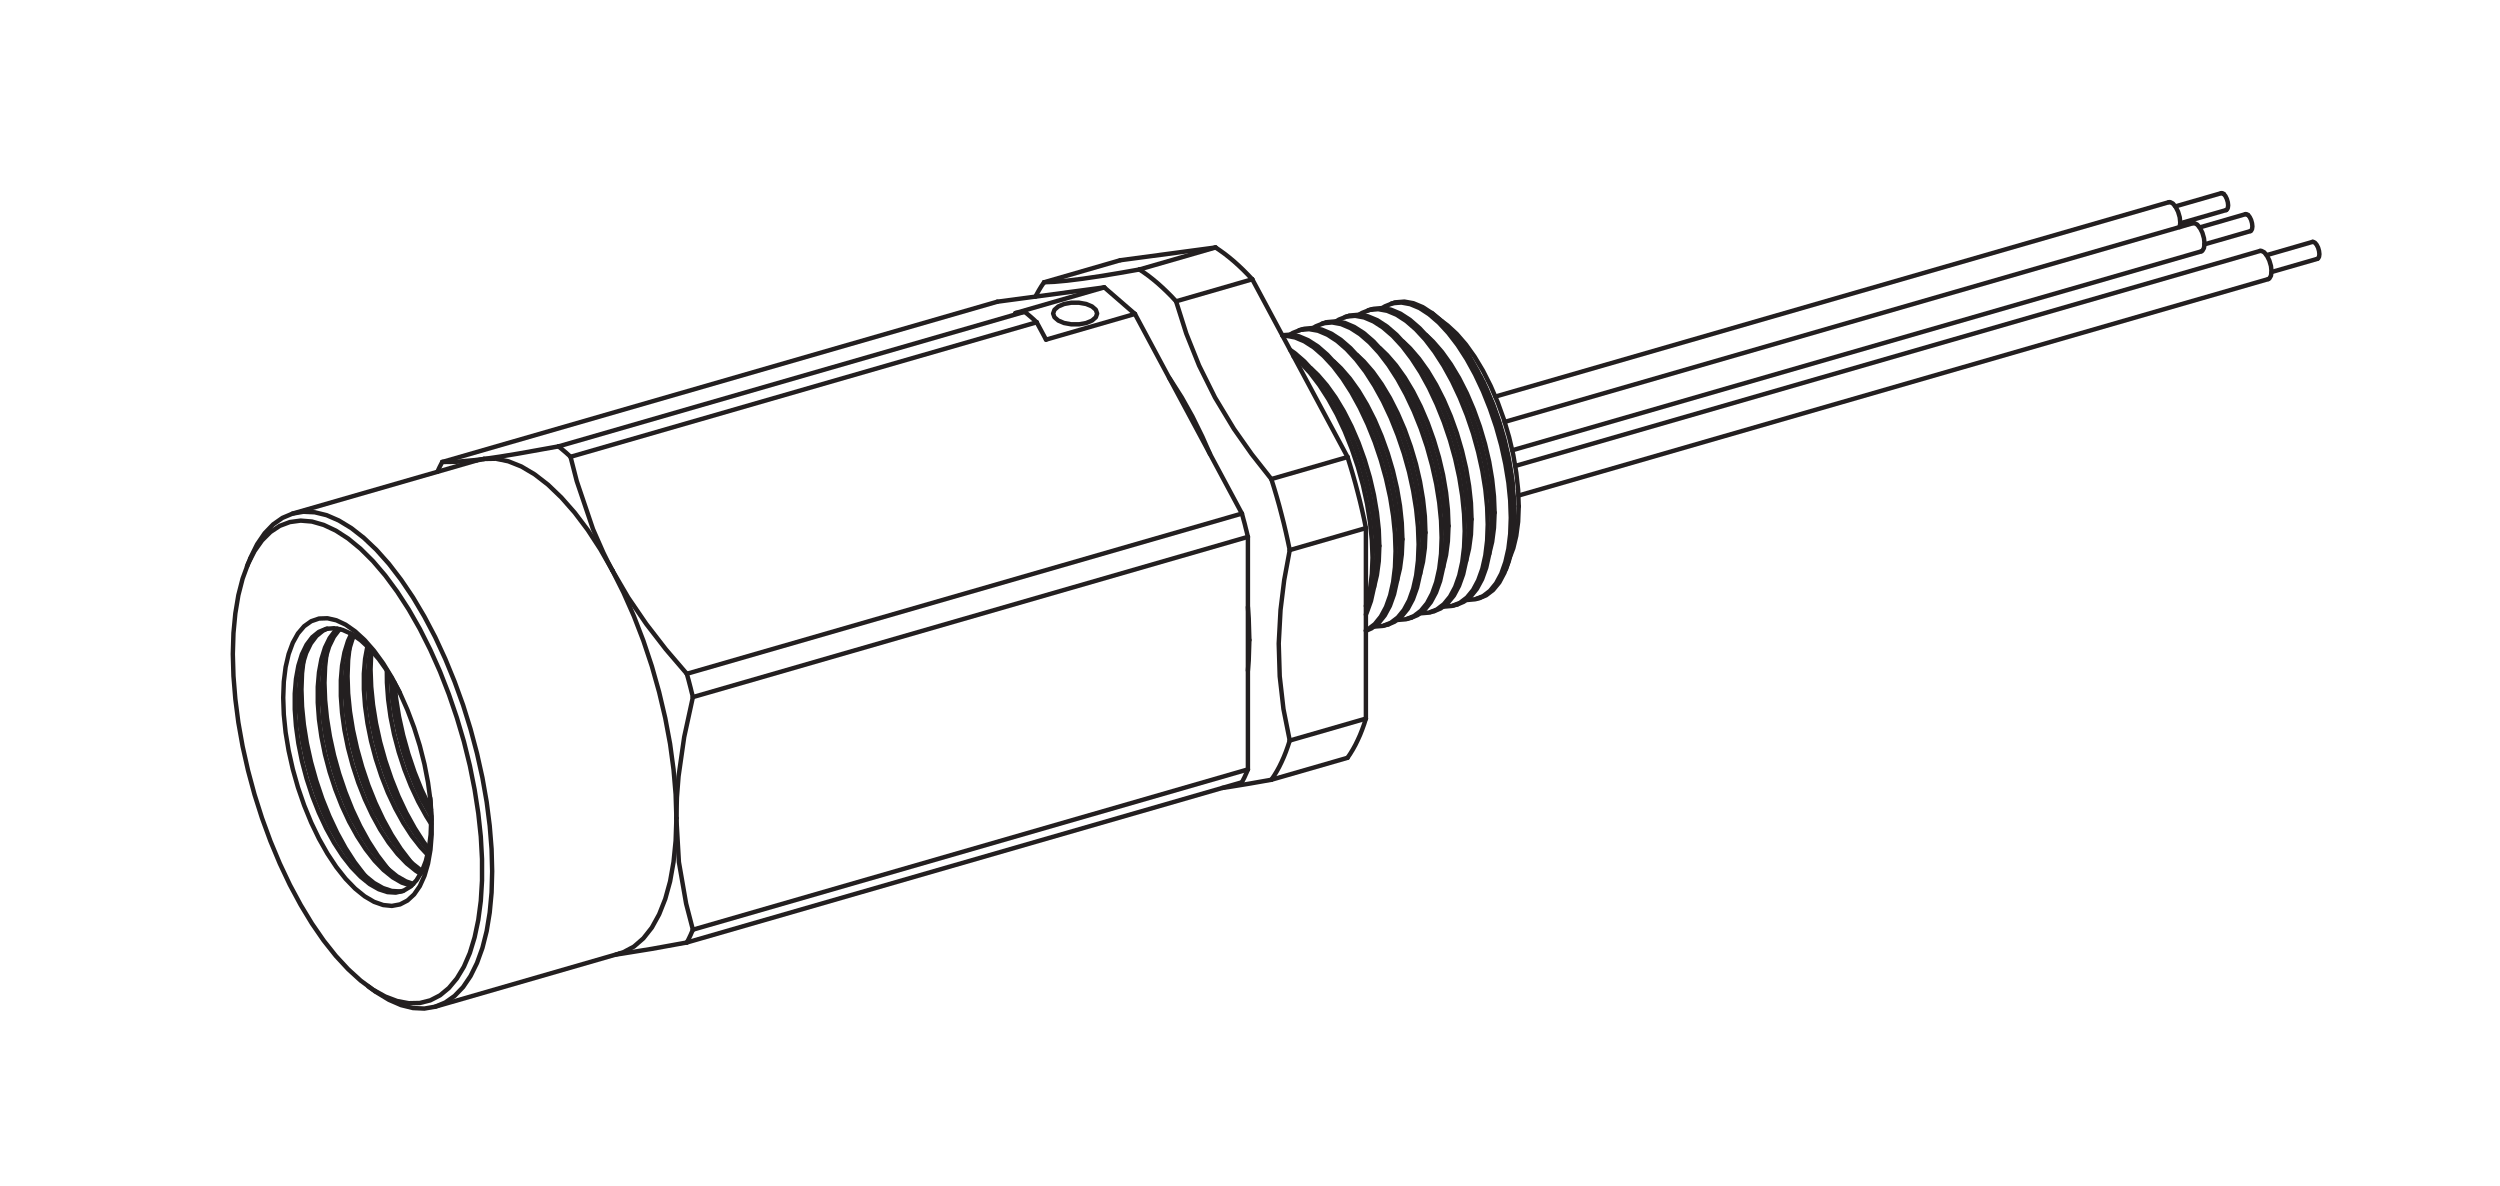 <?xml version="1.0" encoding="UTF-8"?>
<svg xmlns="http://www.w3.org/2000/svg" xmlns:xlink="http://www.w3.org/1999/xlink" width="167.25pt" height="79.37pt" viewBox="0 0 167.25 79.37" version="1.2">
<g id="surface1">
<path style="fill:none;stroke-width:3;stroke-linecap:round;stroke-linejoin:round;stroke:rgb(13.73%,12.16%,12.549%);stroke-opacity:1;stroke-miterlimit:4;" d="M 926.226 437.3 L 925.793 441.788 " transform="matrix(0.099,0,0,-0.099,0.286,78.745)"/>
<path style="fill:none;stroke-width:3;stroke-linecap:round;stroke-linejoin:round;stroke:rgb(13.73%,12.16%,12.549%);stroke-opacity:1;stroke-miterlimit:4;" d="M 906.028 510.139 L 904.059 514.194 " transform="matrix(0.099,0,0,-0.099,0.286,78.745)"/>
<path style="fill:none;stroke-width:3;stroke-linecap:round;stroke-linejoin:round;stroke:rgb(13.73%,12.16%,12.549%);stroke-opacity:1;stroke-miterlimit:4;" d="M 941.817 441.788 L 941.345 446.277 " transform="matrix(0.099,0,0,-0.099,0.286,78.745)"/>
<path style="fill:none;stroke-width:3;stroke-linecap:round;stroke-linejoin:round;stroke:rgb(13.73%,12.16%,12.549%);stroke-opacity:1;stroke-miterlimit:4;" d="M 921.619 514.627 L 919.611 518.683 " transform="matrix(0.099,0,0,-0.099,0.286,78.745)"/>
<path style="fill:none;stroke-width:3;stroke-linecap:round;stroke-linejoin:round;stroke:rgb(13.73%,12.16%,12.549%);stroke-opacity:1;stroke-miterlimit:4;" d="M 932.644 372.729 L 935.242 373.437 " transform="matrix(0.099,0,0,-0.099,0.286,78.745)"/>
<path style="fill:none;stroke-width:3;stroke-linecap:round;stroke-linejoin:round;stroke:rgb(13.73%,12.16%,12.549%);stroke-opacity:1;stroke-miterlimit:4;" d="M 877.601 572.977 L 875.042 572.229 " transform="matrix(0.099,0,0,-0.099,0.286,78.745)"/>
<path style="fill:none;stroke-width:3;stroke-linecap:round;stroke-linejoin:round;stroke:rgb(13.73%,12.16%,12.549%);stroke-opacity:1;stroke-miterlimit:4;" d="M 957.37 446.316 L 956.937 450.804 " transform="matrix(0.099,0,0,-0.099,0.286,78.745)"/>
<path style="fill:none;stroke-width:3;stroke-linecap:round;stroke-linejoin:round;stroke:rgb(13.73%,12.16%,12.549%);stroke-opacity:1;stroke-miterlimit:4;" d="M 937.171 519.116 L 935.203 523.171 " transform="matrix(0.099,0,0,-0.099,0.286,78.745)"/>
<path style="fill:none;stroke-width:3;stroke-linecap:round;stroke-linejoin:round;stroke:rgb(13.73%,12.16%,12.549%);stroke-opacity:1;stroke-miterlimit:4;" d="M 948.196 377.217 L 950.794 377.965 " transform="matrix(0.099,0,0,-0.099,0.286,78.745)"/>
<path style="fill:none;stroke-width:3;stroke-linecap:round;stroke-linejoin:round;stroke:rgb(13.73%,12.16%,12.549%);stroke-opacity:1;stroke-miterlimit:4;" d="M 893.192 577.505 L 890.594 576.757 " transform="matrix(0.099,0,0,-0.099,0.286,78.745)"/>
<path style="fill:none;stroke-width:3;stroke-linecap:round;stroke-linejoin:round;stroke:rgb(13.73%,12.16%,12.549%);stroke-opacity:1;stroke-miterlimit:4;" d="M 972.961 450.804 L 972.489 455.293 " transform="matrix(0.099,0,0,-0.099,0.286,78.745)"/>
<path style="fill:none;stroke-width:3;stroke-linecap:round;stroke-linejoin:round;stroke:rgb(13.73%,12.16%,12.549%);stroke-opacity:1;stroke-miterlimit:4;" d="M 952.763 523.644 L 950.755 527.66 " transform="matrix(0.099,0,0,-0.099,0.286,78.745)"/>
<path style="fill:none;stroke-width:3;stroke-linecap:round;stroke-linejoin:round;stroke:rgb(13.73%,12.16%,12.549%);stroke-opacity:1;stroke-miterlimit:4;" d="M 963.787 381.706 L 966.386 382.454 " transform="matrix(0.099,0,0,-0.099,0.286,78.745)"/>
<path style="fill:none;stroke-width:3;stroke-linecap:round;stroke-linejoin:round;stroke:rgb(13.73%,12.16%,12.549%);stroke-opacity:1;stroke-miterlimit:4;" d="M 908.744 581.994 L 906.146 581.246 " transform="matrix(0.099,0,0,-0.099,0.286,78.745)"/>
<path style="fill:none;stroke-width:3;stroke-linecap:round;stroke-linejoin:round;stroke:rgb(13.73%,12.16%,12.549%);stroke-opacity:1;stroke-miterlimit:4;" d="M 988.513 455.293 L 988.08 459.781 " transform="matrix(0.099,0,0,-0.099,0.286,78.745)"/>
<path style="fill:none;stroke-width:3;stroke-linecap:round;stroke-linejoin:round;stroke:rgb(13.73%,12.16%,12.549%);stroke-opacity:1;stroke-miterlimit:4;" d="M 968.315 528.132 L 966.347 532.148 " transform="matrix(0.099,0,0,-0.099,0.286,78.745)"/>
<path style="fill:none;stroke-width:3;stroke-linecap:round;stroke-linejoin:round;stroke:rgb(13.73%,12.16%,12.549%);stroke-opacity:1;stroke-miterlimit:4;" d="M 979.339 386.194 L 981.938 386.942 " transform="matrix(0.099,0,0,-0.099,0.286,78.745)"/>
<path style="fill:none;stroke-width:3;stroke-linecap:round;stroke-linejoin:round;stroke:rgb(13.73%,12.16%,12.549%);stroke-opacity:1;stroke-miterlimit:4;" d="M 924.336 586.482 L 921.737 585.734 " transform="matrix(0.099,0,0,-0.099,0.286,78.745)"/>
<path style="fill:none;stroke-width:3;stroke-linecap:round;stroke-linejoin:round;stroke:rgb(13.73%,12.16%,12.549%);stroke-opacity:1;stroke-miterlimit:4;" d="M 1004.105 459.781 L 1003.632 464.27 " transform="matrix(0.099,0,0,-0.099,0.286,78.745)"/>
<path style="fill:none;stroke-width:3;stroke-linecap:round;stroke-linejoin:round;stroke:rgb(13.73%,12.16%,12.549%);stroke-opacity:1;stroke-miterlimit:4;" d="M 983.907 532.621 L 981.899 536.676 " transform="matrix(0.099,0,0,-0.099,0.286,78.745)"/>
<path style="fill:none;stroke-width:3;stroke-linecap:round;stroke-linejoin:round;stroke:rgb(13.73%,12.16%,12.549%);stroke-opacity:1;stroke-miterlimit:4;" d="M 994.892 390.682 L 997.057 391.312 " transform="matrix(0.099,0,0,-0.099,0.286,78.745)"/>
<path style="fill:none;stroke-width:3;stroke-linecap:round;stroke-linejoin:round;stroke:rgb(13.73%,12.16%,12.549%);stroke-opacity:1;stroke-miterlimit:4;" d="M 939.455 590.853 L 937.329 590.223 " transform="matrix(0.099,0,0,-0.099,0.286,78.745)"/>
<path style="fill:none;stroke-width:3;stroke-linecap:round;stroke-linejoin:round;stroke:rgb(13.73%,12.16%,12.549%);stroke-opacity:1;stroke-miterlimit:4;" d="M 1019.618 464.703 L 1019.224 468.758 " transform="matrix(0.099,0,0,-0.099,0.286,78.745)"/>
<path style="fill:none;stroke-width:3;stroke-linecap:round;stroke-linejoin:round;stroke:rgb(13.73%,12.16%,12.549%);stroke-opacity:1;stroke-miterlimit:4;" d="M 999.498 537.109 L 997.687 540.771 " transform="matrix(0.099,0,0,-0.099,0.286,78.745)"/>
<path style="fill:none;stroke-width:3;stroke-linecap:round;stroke-linejoin:round;stroke:rgb(13.73%,12.16%,12.549%);stroke-opacity:1;stroke-miterlimit:4;" d="M 1524.413 625.855 L 1021.074 480.531 " transform="matrix(0.099,0,0,-0.099,0.286,78.745)"/>
<path style="fill:none;stroke-width:3;stroke-linecap:round;stroke-linejoin:round;stroke:rgb(13.73%,12.16%,12.549%);stroke-opacity:1;stroke-miterlimit:4;" d="M 1023.24 460.529 L 1529.886 606.798 " transform="matrix(0.099,0,0,-0.099,0.286,78.745)"/>
<path style="fill:none;stroke-width:3;stroke-linecap:round;stroke-linejoin:round;stroke:rgb(13.73%,12.16%,12.549%);stroke-opacity:1;stroke-miterlimit:4;" d="M 1532.091 611.563 L 1563.116 620.5 " transform="matrix(0.099,0,0,-0.099,0.286,78.745)"/>
<path style="fill:none;stroke-width:3;stroke-linecap:round;stroke-linejoin:round;stroke:rgb(13.73%,12.16%,12.549%);stroke-opacity:1;stroke-miterlimit:4;" d="M 1559.848 631.958 L 1528.784 622.981 " transform="matrix(0.099,0,0,-0.099,0.286,78.745)"/>
<path style="fill:none;stroke-width:3;stroke-linecap:round;stroke-linejoin:round;stroke:rgb(13.73%,12.16%,12.549%);stroke-opacity:1;stroke-miterlimit:4;" d="M 1479.135 644.596 L 1013.909 510.296 " transform="matrix(0.099,0,0,-0.099,0.286,78.745)"/>
<path style="fill:none;stroke-width:3;stroke-linecap:round;stroke-linejoin:round;stroke:rgb(13.73%,12.16%,12.549%);stroke-opacity:1;stroke-miterlimit:4;" d="M 1019.027 491.122 L 1484.647 625.54 " transform="matrix(0.099,0,0,-0.099,0.286,78.745)"/>
<path style="fill:none;stroke-width:3;stroke-linecap:round;stroke-linejoin:round;stroke:rgb(13.73%,12.16%,12.549%);stroke-opacity:1;stroke-miterlimit:4;" d="M 1486.852 630.304 L 1517.877 639.241 " transform="matrix(0.099,0,0,-0.099,0.286,78.745)"/>
<path style="fill:none;stroke-width:3;stroke-linecap:round;stroke-linejoin:round;stroke:rgb(13.73%,12.16%,12.549%);stroke-opacity:1;stroke-miterlimit:4;" d="M 1514.57 650.699 L 1483.544 641.722 " transform="matrix(0.099,0,0,-0.099,0.286,78.745)"/>
<path style="fill:none;stroke-width:3;stroke-linecap:round;stroke-linejoin:round;stroke:rgb(13.73%,12.16%,12.549%);stroke-opacity:1;stroke-miterlimit:4;" d="M 1462.716 658.77 L 1007.648 527.423 " transform="matrix(0.099,0,0,-0.099,0.286,78.745)"/>
<path style="fill:none;stroke-width:3;stroke-linecap:round;stroke-linejoin:round;stroke:rgb(13.73%,12.16%,12.549%);stroke-opacity:1;stroke-miterlimit:4;" d="M 1470.433 644.517 L 1501.459 653.455 " transform="matrix(0.099,0,0,-0.099,0.286,78.745)"/>
<path style="fill:none;stroke-width:3;stroke-linecap:round;stroke-linejoin:round;stroke:rgb(13.73%,12.16%,12.549%);stroke-opacity:1;stroke-miterlimit:4;" d="M 1498.152 664.873 L 1467.126 655.935 " transform="matrix(0.099,0,0,-0.099,0.286,78.745)"/>
<path style="fill:none;stroke-width:3;stroke-linecap:round;stroke-linejoin:round;stroke:rgb(13.73%,12.16%,12.549%);stroke-opacity:1;stroke-miterlimit:4;" d="M 166.139 417.85 L 164.052 412.731 " transform="matrix(0.099,0,0,-0.099,0.286,78.745)"/>
<path style="fill:none;stroke-width:3;stroke-linecap:round;stroke-linejoin:round;stroke:rgb(13.73%,12.16%,12.549%);stroke-opacity:1;stroke-miterlimit:4;" d="M 246.026 128.776 L 250.514 125.548 " transform="matrix(0.099,0,0,-0.099,0.286,78.745)"/>
<path style="fill:none;stroke-width:3;stroke-linecap:round;stroke-linejoin:round;stroke:rgb(13.73%,12.16%,12.549%);stroke-opacity:1;stroke-miterlimit:4;" d="M 291.107 115.075 L 415.564 151.022 " transform="matrix(0.099,0,0,-0.099,0.286,78.745)"/>
<path style="fill:none;stroke-width:3;stroke-linecap:round;stroke-linejoin:round;stroke:rgb(13.73%,12.16%,12.549%);stroke-opacity:1;stroke-miterlimit:4;" d="M 319.337 484.271 L 194.881 448.363 " transform="matrix(0.099,0,0,-0.099,0.286,78.745)"/>
<path style="fill:none;stroke-width:3;stroke-linecap:round;stroke-linejoin:round;stroke:rgb(13.73%,12.16%,12.549%);stroke-opacity:1;stroke-miterlimit:4;" d="M 702.669 604.672 L 700.818 601.956 L 699.046 599.042 L 697.353 595.971 L 696.841 594.947 " transform="matrix(0.099,0,0,-0.099,0.286,78.745)"/>
<path style="fill:none;stroke-width:3;stroke-linecap:round;stroke-linejoin:round;stroke:rgb(13.73%,12.16%,12.549%);stroke-opacity:1;stroke-miterlimit:4;" d="M 702.669 604.672 L 709.519 604.948 L 718.181 605.735 L 728.93 607.074 L 741.726 608.964 L 753.813 610.972 L 767.043 613.295 " transform="matrix(0.099,0,0,-0.099,0.286,78.745)"/>
<path style="fill:none;stroke-width:3;stroke-linecap:round;stroke-linejoin:round;stroke:rgb(13.73%,12.16%,12.549%);stroke-opacity:1;stroke-miterlimit:4;" d="M 791.847 591.798 L 788.776 595.105 L 785.666 598.215 L 782.555 601.168 L 779.445 603.964 L 776.335 606.562 L 773.224 609.003 L 770.114 611.248 L 767.043 613.295 " transform="matrix(0.099,0,0,-0.099,0.286,78.745)"/>
<path style="fill:none;stroke-width:3;stroke-linecap:round;stroke-linejoin:round;stroke:rgb(13.73%,12.16%,12.549%);stroke-opacity:1;stroke-miterlimit:4;" d="M 791.847 591.798 L 798.738 570.024 L 807.4 548.409 L 818.148 526.793 L 830.944 505.572 L 843.032 488.405 L 856.221 471.672 " transform="matrix(0.099,0,0,-0.099,0.286,78.745)"/>
<path style="fill:none;stroke-width:3;stroke-linecap:round;stroke-linejoin:round;stroke:rgb(13.73%,12.16%,12.549%);stroke-opacity:1;stroke-miterlimit:4;" d="M 868.663 423.677 L 867.403 429.701 L 866.065 435.725 L 864.647 441.749 L 863.112 447.773 L 861.537 453.797 L 859.844 459.781 L 858.072 465.766 L 856.221 471.672 " transform="matrix(0.099,0,0,-0.099,0.286,78.745)"/>
<path style="fill:none;stroke-width:3;stroke-linecap:round;stroke-linejoin:round;stroke:rgb(13.73%,12.16%,12.549%);stroke-opacity:1;stroke-miterlimit:4;" d="M 868.663 423.677 L 864.923 403.439 L 862.442 383.241 L 861.222 360.562 L 861.891 338.396 L 864.411 316.308 L 868.663 294.968 " transform="matrix(0.099,0,0,-0.099,0.286,78.745)"/>
<path style="fill:none;stroke-width:3;stroke-linecap:round;stroke-linejoin:round;stroke:rgb(13.73%,12.16%,12.549%);stroke-opacity:1;stroke-miterlimit:4;" d="M 856.221 268.47 L 858.072 271.187 L 859.844 274.1 L 861.537 277.171 L 863.112 280.4 L 864.647 283.825 L 866.065 287.369 L 867.403 291.109 L 868.663 294.968 " transform="matrix(0.099,0,0,-0.099,0.286,78.745)"/>
<path style="fill:none;stroke-width:3;stroke-linecap:round;stroke-linejoin:round;stroke:rgb(13.73%,12.16%,12.549%);stroke-opacity:1;stroke-miterlimit:4;" d="M 856.221 268.47 L 841.024 265.793 L 827.322 263.548 L 823.109 262.958 " transform="matrix(0.099,0,0,-0.099,0.286,78.745)"/>
<path style="fill:none;stroke-width:3;stroke-linecap:round;stroke-linejoin:round;stroke:rgb(13.73%,12.16%,12.549%);stroke-opacity:1;stroke-miterlimit:4;" d="M 841.378 362.885 L 840.945 377.375 L 840.394 385.17 " transform="matrix(0.099,0,0,-0.099,0.286,78.745)"/>
<path style="fill:none;stroke-width:3;stroke-linecap:round;stroke-linejoin:round;stroke:rgb(13.73%,12.16%,12.549%);stroke-opacity:1;stroke-miterlimit:4;" d="M 814.762 488.641 L 809.683 500.178 L 802.911 513.958 L 795.706 526.833 L 788.146 538.723 L 787.123 540.219 " transform="matrix(0.099,0,0,-0.099,0.286,78.745)"/>
<path style="fill:none;stroke-width:3;stroke-linecap:round;stroke-linejoin:round;stroke:rgb(13.73%,12.16%,12.549%);stroke-opacity:1;stroke-miterlimit:4;" d="M 840.394 342.294 L 840.945 349.144 L 841.378 362.885 " transform="matrix(0.099,0,0,-0.099,0.286,78.745)"/>
<path style="fill:none;stroke-width:3;stroke-linecap:round;stroke-linejoin:round;stroke:rgb(13.73%,12.16%,12.549%);stroke-opacity:1;stroke-miterlimit:4;" d="M 907.721 486.555 L 843.347 606.68 " transform="matrix(0.099,0,0,-0.099,0.286,78.745)"/>
<path style="fill:none;stroke-width:3;stroke-linecap:round;stroke-linejoin:round;stroke:rgb(13.73%,12.16%,12.549%);stroke-opacity:1;stroke-miterlimit:4;" d="M 856.221 471.672 L 907.721 486.555 " transform="matrix(0.099,0,0,-0.099,0.286,78.745)"/>
<path style="fill:none;stroke-width:3;stroke-linecap:round;stroke-linejoin:round;stroke:rgb(13.73%,12.16%,12.549%);stroke-opacity:1;stroke-miterlimit:4;" d="M 843.347 606.68 L 791.847 591.798 " transform="matrix(0.099,0,0,-0.099,0.286,78.745)"/>
<path style="fill:none;stroke-width:3;stroke-linecap:round;stroke-linejoin:round;stroke:rgb(13.73%,12.16%,12.549%);stroke-opacity:1;stroke-miterlimit:4;" d="M 920.123 438.56 L 868.663 423.677 " transform="matrix(0.099,0,0,-0.099,0.286,78.745)"/>
<path style="fill:none;stroke-width:3;stroke-linecap:round;stroke-linejoin:round;stroke:rgb(13.73%,12.16%,12.549%);stroke-opacity:1;stroke-miterlimit:4;" d="M 920.123 438.56 L 918.903 444.584 L 917.564 450.608 L 916.147 456.632 L 914.611 462.656 L 913.036 468.64 L 911.343 474.664 L 909.571 480.609 L 907.721 486.555 " transform="matrix(0.099,0,0,-0.099,0.286,78.745)"/>
<path style="fill:none;stroke-width:3;stroke-linecap:round;stroke-linejoin:round;stroke:rgb(13.73%,12.16%,12.549%);stroke-opacity:1;stroke-miterlimit:4;" d="M 868.663 294.968 L 920.123 309.811 " transform="matrix(0.099,0,0,-0.099,0.286,78.745)"/>
<path style="fill:none;stroke-width:3;stroke-linecap:round;stroke-linejoin:round;stroke:rgb(13.73%,12.16%,12.549%);stroke-opacity:1;stroke-miterlimit:4;" d="M 920.123 309.811 L 920.123 438.56 " transform="matrix(0.099,0,0,-0.099,0.286,78.745)"/>
<path style="fill:none;stroke-width:3;stroke-linecap:round;stroke-linejoin:round;stroke:rgb(13.73%,12.16%,12.549%);stroke-opacity:1;stroke-miterlimit:4;" d="M 767.043 613.295 L 818.542 628.178 " transform="matrix(0.099,0,0,-0.099,0.286,78.745)"/>
<path style="fill:none;stroke-width:3;stroke-linecap:round;stroke-linejoin:round;stroke:rgb(13.73%,12.16%,12.549%);stroke-opacity:1;stroke-miterlimit:4;" d="M 843.347 606.68 L 840.236 609.948 L 837.165 613.059 L 834.055 616.012 L 830.944 618.807 L 827.834 621.406 L 824.723 623.847 L 821.613 626.091 L 818.542 628.178 " transform="matrix(0.099,0,0,-0.099,0.286,78.745)"/>
<path style="fill:none;stroke-width:3;stroke-linecap:round;stroke-linejoin:round;stroke:rgb(13.73%,12.16%,12.549%);stroke-opacity:1;stroke-miterlimit:4;" d="M 907.721 283.314 L 856.221 268.47 " transform="matrix(0.099,0,0,-0.099,0.286,78.745)"/>
<path style="fill:none;stroke-width:3;stroke-linecap:round;stroke-linejoin:round;stroke:rgb(13.73%,12.16%,12.549%);stroke-opacity:1;stroke-miterlimit:4;" d="M 907.721 283.314 L 909.571 286.07 L 911.343 288.983 L 913.036 292.054 L 914.611 295.283 L 916.147 298.669 L 917.564 302.252 L 918.903 305.953 L 920.123 309.811 " transform="matrix(0.099,0,0,-0.099,0.286,78.745)"/>
<path style="fill:none;stroke-width:3;stroke-linecap:round;stroke-linejoin:round;stroke:rgb(13.73%,12.16%,12.549%);stroke-opacity:1;stroke-miterlimit:4;" d="M 754.128 619.555 L 702.669 604.672 " transform="matrix(0.099,0,0,-0.099,0.286,78.745)"/>
<path style="fill:none;stroke-width:3;stroke-linecap:round;stroke-linejoin:round;stroke:rgb(13.73%,12.16%,12.549%);stroke-opacity:1;stroke-miterlimit:4;" d="M 818.542 628.178 L 754.128 619.555 " transform="matrix(0.099,0,0,-0.099,0.286,78.745)"/>
<path style="fill:none;stroke-width:3;stroke-linecap:round;stroke-linejoin:round;stroke:rgb(13.73%,12.16%,12.549%);stroke-opacity:1;stroke-miterlimit:4;" d="M 871.222 554.63 L 875.947 550.417 L 882.404 543.409 L 888.704 535.14 L 894.767 525.73 L 900.516 515.336 L 905.792 504.115 L 910.516 492.264 L 914.69 479.979 L 918.194 467.42 L 920.95 454.781 L 922.958 442.3 L 924.179 430.134 L 924.612 418.519 L 924.179 407.613 L 922.958 397.573 L 920.95 388.556 L 920.123 385.918 " transform="matrix(0.099,0,0,-0.099,0.286,78.745)"/>
<path style="fill:none;stroke-width:3;stroke-linecap:round;stroke-linejoin:round;stroke:rgb(13.73%,12.16%,12.549%);stroke-opacity:1;stroke-miterlimit:4;" d="M 927.21 419.267 L 926.777 430.882 L 925.557 443.048 L 923.549 455.529 L 920.753 468.168 L 917.288 480.728 L 913.115 493.012 L 908.351 504.863 L 903.114 516.084 L 897.366 526.478 L 891.302 535.888 L 885.003 544.157 L 878.546 551.165 L 872.01 556.835 L 868.899 559 " transform="matrix(0.099,0,0,-0.099,0.286,78.745)"/>
<path style="fill:none;stroke-width:3;stroke-linecap:round;stroke-linejoin:round;stroke:rgb(13.73%,12.16%,12.549%);stroke-opacity:1;stroke-miterlimit:4;" d="M 920.123 380.131 L 920.753 381.509 L 923.549 389.304 L 925.557 398.321 L 926.777 408.361 L 927.21 419.267 " transform="matrix(0.099,0,0,-0.099,0.286,78.745)"/>
<path style="fill:none;stroke-width:3;stroke-linecap:round;stroke-linejoin:round;stroke:rgb(13.73%,12.16%,12.549%);stroke-opacity:1;stroke-miterlimit:4;" d="M 925.793 441.788 L 925.005 448.285 L 922.958 460.136 L 920.202 472.105 L 916.698 483.917 L 912.564 495.413 L 907.839 506.398 L 906.028 510.139 " transform="matrix(0.099,0,0,-0.099,0.286,78.745)"/>
<path style="fill:none;stroke-width:3;stroke-linecap:round;stroke-linejoin:round;stroke:rgb(13.73%,12.16%,12.549%);stroke-opacity:1;stroke-miterlimit:4;" d="M 863.82 568.489 L 866.143 568.489 L 872.207 567.387 L 878.506 564.749 L 885.003 560.575 L 891.499 554.905 L 897.996 547.897 L 904.295 539.629 L 910.359 530.219 L 916.068 519.824 L 921.344 508.603 L 926.108 496.752 L 930.242 484.468 L 933.746 471.908 L 936.542 459.269 L 938.55 446.788 L 939.77 434.662 L 940.164 423.007 L 939.77 412.101 L 938.55 402.061 L 936.542 393.084 L 933.746 385.249 L 930.242 378.753 L 926.108 373.634 L 921.344 370.012 L 920.123 369.382 " transform="matrix(0.099,0,0,-0.099,0.286,78.745)"/>
<path style="fill:none;stroke-width:3;stroke-linecap:round;stroke-linejoin:round;stroke:rgb(13.73%,12.16%,12.549%);stroke-opacity:1;stroke-miterlimit:4;" d="M 929.218 426.512 L 928.824 437.536 L 927.565 449.033 L 925.557 460.884 L 922.8 472.814 L 919.296 484.665 L 915.162 496.162 L 910.438 507.147 L 905.24 517.383 L 899.649 526.715 L 893.744 534.983 L 887.68 542.031 L 882.916 546.558 " transform="matrix(0.099,0,0,-0.099,0.286,78.745)"/>
<path style="fill:none;stroke-width:3;stroke-linecap:round;stroke-linejoin:round;stroke:rgb(13.73%,12.16%,12.549%);stroke-opacity:1;stroke-miterlimit:4;" d="M 925.635 398.675 L 927.565 406.786 L 928.824 416.196 L 929.218 426.512 " transform="matrix(0.099,0,0,-0.099,0.286,78.745)"/>
<path style="fill:none;stroke-width:3;stroke-linecap:round;stroke-linejoin:round;stroke:rgb(13.73%,12.16%,12.549%);stroke-opacity:1;stroke-miterlimit:4;" d="M 942.762 423.755 L 942.369 435.41 L 941.148 447.536 L 939.14 460.018 L 936.345 472.656 L 932.84 485.216 L 928.706 497.5 L 923.942 509.351 L 918.666 520.573 L 912.957 530.967 L 906.894 540.377 L 900.555 548.645 L 894.098 555.654 L 887.601 561.323 L 881.105 565.497 L 874.805 568.174 L 868.742 569.237 L 863.624 568.883 " transform="matrix(0.099,0,0,-0.099,0.286,78.745)"/>
<path style="fill:none;stroke-width:3;stroke-linecap:round;stroke-linejoin:round;stroke:rgb(13.73%,12.16%,12.549%);stroke-opacity:1;stroke-miterlimit:4;" d="M 920.123 369.106 L 923.942 370.799 L 928.706 374.382 L 932.84 379.501 L 936.345 385.997 L 939.14 393.832 L 941.148 402.809 L 942.369 412.849 L 942.762 423.755 " transform="matrix(0.099,0,0,-0.099,0.286,78.745)"/>
<path style="fill:none;stroke-width:3;stroke-linecap:round;stroke-linejoin:round;stroke:rgb(13.73%,12.16%,12.549%);stroke-opacity:1;stroke-miterlimit:4;" d="M 941.345 446.277 L 940.558 452.812 L 938.55 464.624 L 935.754 476.593 L 932.25 488.405 L 928.155 499.902 L 923.43 510.887 L 921.619 514.627 " transform="matrix(0.099,0,0,-0.099,0.286,78.745)"/>
<path style="fill:none;stroke-width:3;stroke-linecap:round;stroke-linejoin:round;stroke:rgb(13.73%,12.16%,12.549%);stroke-opacity:1;stroke-miterlimit:4;" d="M 868.86 569.237 L 870.711 570.418 L 875.987 572.505 L 881.735 572.977 L 887.798 571.914 L 894.098 569.237 L 900.555 565.064 L 907.091 559.394 L 913.548 552.386 L 919.887 544.117 L 925.911 534.707 L 931.659 524.313 L 936.935 513.092 L 941.66 501.241 L 945.833 488.956 L 949.338 476.397 L 952.094 463.758 L 954.102 451.277 L 955.322 439.15 L 955.755 427.535 L 955.322 416.59 L 954.102 406.55 L 952.094 397.573 L 949.338 389.738 L 945.833 383.241 L 941.66 378.123 L 936.935 374.54 L 931.659 372.453 L 925.911 371.981 L 925.832 371.981 " transform="matrix(0.099,0,0,-0.099,0.286,78.745)"/>
<path style="fill:none;stroke-width:3;stroke-linecap:round;stroke-linejoin:round;stroke:rgb(13.73%,12.16%,12.549%);stroke-opacity:1;stroke-miterlimit:4;" d="M 944.81 431 L 944.377 442.024 L 943.156 453.56 L 941.148 465.372 L 938.353 477.341 L 934.848 489.153 L 930.714 500.65 L 926.029 511.635 L 920.832 521.872 L 915.241 531.243 L 909.335 539.511 L 903.272 546.519 L 898.508 551.047 " transform="matrix(0.099,0,0,-0.099,0.286,78.745)"/>
<path style="fill:none;stroke-width:3;stroke-linecap:round;stroke-linejoin:round;stroke:rgb(13.73%,12.16%,12.549%);stroke-opacity:1;stroke-miterlimit:4;" d="M 941.187 403.164 L 943.156 411.314 L 944.377 420.684 L 944.81 431 " transform="matrix(0.099,0,0,-0.099,0.286,78.745)"/>
<path style="fill:none;stroke-width:3;stroke-linecap:round;stroke-linejoin:round;stroke:rgb(13.73%,12.16%,12.549%);stroke-opacity:1;stroke-miterlimit:4;" d="M 958.354 428.244 L 957.921 439.898 L 956.7 452.025 L 954.692 464.545 L 951.897 477.145 L 948.432 489.704 L 944.259 502.028 L 939.494 513.84 L 934.219 525.061 L 928.51 535.455 L 922.446 544.865 L 916.147 553.134 L 909.689 560.142 L 903.154 565.812 L 896.696 569.985 L 890.358 572.662 L 884.294 573.765 L 878.624 573.253 L 877.601 572.977 " transform="matrix(0.099,0,0,-0.099,0.286,78.745)"/>
<path style="fill:none;stroke-width:3;stroke-linecap:round;stroke-linejoin:round;stroke:rgb(13.73%,12.16%,12.549%);stroke-opacity:1;stroke-miterlimit:4;" d="M 935.242 373.437 L 939.494 375.288 L 944.259 378.871 L 948.432 383.989 L 951.897 390.486 L 954.692 398.321 L 956.7 407.298 L 957.921 417.338 L 958.354 428.244 " transform="matrix(0.099,0,0,-0.099,0.286,78.745)"/>
<path style="fill:none;stroke-width:3;stroke-linecap:round;stroke-linejoin:round;stroke:rgb(13.73%,12.16%,12.549%);stroke-opacity:1;stroke-miterlimit:4;" d="M 956.937 450.804 L 956.149 457.301 L 954.102 469.152 L 951.346 481.082 L 947.841 492.894 L 943.707 504.39 L 938.983 515.375 L 937.171 519.116 " transform="matrix(0.099,0,0,-0.099,0.286,78.745)"/>
<path style="fill:none;stroke-width:3;stroke-linecap:round;stroke-linejoin:round;stroke:rgb(13.73%,12.16%,12.549%);stroke-opacity:1;stroke-miterlimit:4;" d="M 884.452 573.726 L 886.302 574.907 L 891.578 576.993 L 897.287 577.505 L 903.35 576.403 L 909.65 573.726 L 916.147 569.552 L 922.643 563.922 L 929.139 556.874 L 935.439 548.606 L 941.502 539.196 L 947.211 528.801 L 952.487 517.62 L 957.251 505.768 L 961.425 493.445 L 964.89 480.885 L 967.685 468.286 L 969.693 455.765 L 970.914 443.639 L 971.307 432.024 L 970.914 421.078 L 969.693 411.038 L 967.685 402.061 L 964.89 394.265 L 961.425 387.73 L 957.251 382.65 L 952.487 379.028 L 947.211 376.941 L 941.502 376.469 L 941.384 376.469 " transform="matrix(0.099,0,0,-0.099,0.286,78.745)"/>
<path style="fill:none;stroke-width:3;stroke-linecap:round;stroke-linejoin:round;stroke:rgb(13.73%,12.16%,12.549%);stroke-opacity:1;stroke-miterlimit:4;" d="M 960.362 435.488 L 959.968 446.513 L 958.708 458.049 L 956.7 469.9 L 953.944 481.83 L 950.44 493.642 L 946.306 505.178 L 941.581 516.123 L 936.384 526.4 L 930.793 535.731 L 924.927 543.999 L 918.824 551.047 L 914.06 555.535 " transform="matrix(0.099,0,0,-0.099,0.286,78.745)"/>
<path style="fill:none;stroke-width:3;stroke-linecap:round;stroke-linejoin:round;stroke:rgb(13.73%,12.16%,12.549%);stroke-opacity:1;stroke-miterlimit:4;" d="M 956.779 407.652 L 958.708 415.802 L 959.968 425.212 L 960.362 435.488 " transform="matrix(0.099,0,0,-0.099,0.286,78.745)"/>
<path style="fill:none;stroke-width:3;stroke-linecap:round;stroke-linejoin:round;stroke:rgb(13.73%,12.16%,12.549%);stroke-opacity:1;stroke-miterlimit:4;" d="M 973.906 432.772 L 973.512 444.387 L 972.292 456.553 L 970.284 469.034 L 967.488 481.633 L 963.984 494.193 L 959.85 506.517 L 955.086 518.368 L 949.81 529.55 L 944.101 539.944 L 938.038 549.354 L 931.738 557.622 L 925.242 564.67 L 918.745 570.3 L 912.249 574.474 L 905.949 577.151 L 899.886 578.253 L 894.177 577.742 L 893.192 577.505 " transform="matrix(0.099,0,0,-0.099,0.286,78.745)"/>
<path style="fill:none;stroke-width:3;stroke-linecap:round;stroke-linejoin:round;stroke:rgb(13.73%,12.16%,12.549%);stroke-opacity:1;stroke-miterlimit:4;" d="M 950.794 377.965 L 955.086 379.776 L 959.85 383.399 L 963.984 388.478 L 967.488 395.013 L 970.284 402.809 L 972.292 411.786 L 973.512 421.826 L 973.906 432.772 " transform="matrix(0.099,0,0,-0.099,0.286,78.745)"/>
<path style="fill:none;stroke-width:3;stroke-linecap:round;stroke-linejoin:round;stroke:rgb(13.73%,12.16%,12.549%);stroke-opacity:1;stroke-miterlimit:4;" d="M 972.489 455.293 L 971.701 461.789 L 969.693 473.64 L 966.898 485.57 L 963.394 497.421 L 959.259 508.918 L 954.574 519.864 L 952.763 523.644 " transform="matrix(0.099,0,0,-0.099,0.286,78.745)"/>
<path style="fill:none;stroke-width:3;stroke-linecap:round;stroke-linejoin:round;stroke:rgb(13.73%,12.16%,12.549%);stroke-opacity:1;stroke-miterlimit:4;" d="M 900.004 578.214 L 901.894 579.435 L 907.13 581.482 L 912.879 581.994 L 918.942 580.891 L 925.242 578.214 L 931.699 574.04 L 938.235 568.41 L 944.692 561.402 L 950.991 553.094 L 957.094 543.684 L 962.803 533.29 L 968.04 522.108 L 972.804 510.257 L 976.977 497.933 L 980.481 485.373 L 983.237 472.774 L 985.245 460.293 L 986.466 448.127 L 986.899 436.512 L 986.466 425.567 L 985.245 415.566 L 983.237 406.55 L 980.481 398.754 L 976.977 392.218 L 972.804 387.139 L 968.04 383.517 L 962.803 381.43 L 957.094 380.957 L 956.937 380.957 " transform="matrix(0.099,0,0,-0.099,0.286,78.745)"/>
<path style="fill:none;stroke-width:3;stroke-linecap:round;stroke-linejoin:round;stroke:rgb(13.73%,12.16%,12.549%);stroke-opacity:1;stroke-miterlimit:4;" d="M 975.953 439.977 L 975.52 451.001 L 974.3 462.537 L 972.292 474.389 L 969.496 486.318 L 965.992 498.13 L 961.858 509.666 L 957.173 520.612 L 951.976 530.888 L 946.385 540.219 L 940.479 548.488 L 934.376 555.535 L 929.651 560.024 " transform="matrix(0.099,0,0,-0.099,0.286,78.745)"/>
<path style="fill:none;stroke-width:3;stroke-linecap:round;stroke-linejoin:round;stroke:rgb(13.73%,12.16%,12.549%);stroke-opacity:1;stroke-miterlimit:4;" d="M 972.331 412.141 L 974.3 420.291 L 975.52 429.701 L 975.953 439.977 " transform="matrix(0.099,0,0,-0.099,0.286,78.745)"/>
<path style="fill:none;stroke-width:3;stroke-linecap:round;stroke-linejoin:round;stroke:rgb(13.73%,12.16%,12.549%);stroke-opacity:1;stroke-miterlimit:4;" d="M 989.498 437.26 L 989.065 448.875 L 987.844 461.041 L 985.836 473.522 L 983.041 486.122 L 979.576 498.681 L 975.402 511.005 L 970.678 522.856 L 965.402 534.077 L 959.653 544.432 L 953.59 553.842 L 947.29 562.111 L 940.833 569.158 L 934.297 574.789 L 927.84 579.001 L 921.501 581.639 L 915.477 582.742 L 909.729 582.23 L 908.744 581.994 " transform="matrix(0.099,0,0,-0.099,0.286,78.745)"/>
<path style="fill:none;stroke-width:3;stroke-linecap:round;stroke-linejoin:round;stroke:rgb(13.73%,12.16%,12.549%);stroke-opacity:1;stroke-miterlimit:4;" d="M 966.386 382.454 L 970.678 384.265 L 975.402 387.887 L 979.576 392.966 L 983.041 399.502 L 985.836 407.298 L 987.844 416.314 L 989.065 426.354 L 989.498 437.26 " transform="matrix(0.099,0,0,-0.099,0.286,78.745)"/>
<path style="fill:none;stroke-width:3;stroke-linecap:round;stroke-linejoin:round;stroke:rgb(13.73%,12.16%,12.549%);stroke-opacity:1;stroke-miterlimit:4;" d="M 988.08 459.781 L 987.253 466.278 L 985.245 478.129 L 982.489 490.059 L 978.985 501.91 L 974.851 513.407 L 970.126 524.392 L 968.315 528.132 " transform="matrix(0.099,0,0,-0.099,0.286,78.745)"/>
<path style="fill:none;stroke-width:3;stroke-linecap:round;stroke-linejoin:round;stroke:rgb(13.73%,12.16%,12.549%);stroke-opacity:1;stroke-miterlimit:4;" d="M 915.556 582.742 L 917.446 583.923 L 922.722 586.01 L 928.431 586.482 L 934.494 585.38 L 940.794 582.742 L 947.29 578.529 L 953.787 572.899 L 960.283 565.89 L 966.583 557.583 L 972.646 548.173 L 978.355 537.818 L 983.631 526.597 L 988.395 514.745 L 992.569 502.461 L 996.033 489.901 L 998.829 477.263 L 1000.837 464.782 L 1002.057 452.616 L 1002.451 441.001 L 1002.057 430.094 L 1000.837 420.054 L 998.829 411.038 L 996.033 403.242 L 992.569 396.746 L 988.395 391.627 L 983.631 388.005 L 978.355 385.958 L 972.646 385.446 L 972.528 385.446 " transform="matrix(0.099,0,0,-0.099,0.286,78.745)"/>
<path style="fill:none;stroke-width:3;stroke-linecap:round;stroke-linejoin:round;stroke:rgb(13.73%,12.16%,12.549%);stroke-opacity:1;stroke-miterlimit:4;" d="M 991.506 444.505 L 991.112 455.49 L 989.852 467.026 L 987.844 478.877 L 985.049 490.807 L 981.584 502.658 L 977.45 514.155 L 972.725 525.14 L 967.528 535.377 L 961.937 544.708 L 956.031 552.976 L 949.968 560.024 L 945.243 564.552 " transform="matrix(0.099,0,0,-0.099,0.286,78.745)"/>
<path style="fill:none;stroke-width:3;stroke-linecap:round;stroke-linejoin:round;stroke:rgb(13.73%,12.16%,12.549%);stroke-opacity:1;stroke-miterlimit:4;" d="M 987.923 416.629 L 989.852 424.779 L 991.112 434.189 L 991.506 444.505 " transform="matrix(0.099,0,0,-0.099,0.286,78.745)"/>
<path style="fill:none;stroke-width:3;stroke-linecap:round;stroke-linejoin:round;stroke:rgb(13.73%,12.16%,12.549%);stroke-opacity:1;stroke-miterlimit:4;" d="M 1005.05 441.749 L 1004.656 453.364 L 1003.435 465.53 L 1001.427 478.011 L 998.632 490.649 L 995.128 503.209 L 990.994 515.493 L 986.23 527.345 L 980.954 538.566 L 975.245 548.96 L 969.181 558.331 L 962.882 566.638 L 956.385 573.647 L 949.889 579.277 L 943.392 583.49 L 937.093 586.128 L 931.029 587.23 L 925.32 586.718 L 924.336 586.482 " transform="matrix(0.099,0,0,-0.099,0.286,78.745)"/>
<path style="fill:none;stroke-width:3;stroke-linecap:round;stroke-linejoin:round;stroke:rgb(13.73%,12.16%,12.549%);stroke-opacity:1;stroke-miterlimit:4;" d="M 981.938 386.942 L 986.23 388.753 L 990.994 392.376 L 995.128 397.494 L 998.632 403.99 L 1001.427 411.786 L 1003.435 420.802 L 1004.656 430.842 L 1005.05 441.749 " transform="matrix(0.099,0,0,-0.099,0.286,78.745)"/>
<path style="fill:none;stroke-width:3;stroke-linecap:round;stroke-linejoin:round;stroke:rgb(13.73%,12.16%,12.549%);stroke-opacity:1;stroke-miterlimit:4;" d="M 1003.632 464.27 L 1002.845 470.766 L 1000.837 482.617 L 998.041 494.547 L 994.577 506.398 L 990.403 517.895 L 985.718 528.88 L 983.907 532.621 " transform="matrix(0.099,0,0,-0.099,0.286,78.745)"/>
<path style="fill:none;stroke-width:3;stroke-linecap:round;stroke-linejoin:round;stroke:rgb(13.73%,12.16%,12.549%);stroke-opacity:1;stroke-miterlimit:4;" d="M 931.147 587.23 L 933.037 588.411 L 938.274 590.498 L 944.022 590.971 L 950.086 589.868 L 956.385 587.23 L 962.842 583.017 L 969.378 577.387 L 975.835 570.379 L 982.174 562.111 L 988.238 552.701 L 993.947 542.306 L 999.223 531.085 L 1003.947 519.234 L 1008.121 506.95 L 1011.625 494.39 L 1014.381 481.751 L 1016.428 469.27 L 1017.649 457.143 L 1018.043 445.489 L 1017.649 434.583 L 1016.428 424.543 L 1014.381 415.566 L 1011.625 407.731 L 1008.121 401.234 L 1003.947 396.116 L 999.223 392.494 L 993.947 390.446 L 988.238 389.934 L 988.08 389.934 " transform="matrix(0.099,0,0,-0.099,0.286,78.745)"/>
<path style="fill:none;stroke-width:3;stroke-linecap:round;stroke-linejoin:round;stroke:rgb(13.73%,12.16%,12.549%);stroke-opacity:1;stroke-miterlimit:4;" d="M 1007.097 448.993 L 1006.664 460.018 L 1005.443 471.514 L 1003.435 483.365 L 1000.64 495.295 L 997.136 507.147 L 993.002 518.643 L 988.316 529.628 L 983.119 539.865 L 977.528 549.196 L 971.622 557.465 L 965.52 564.512 L 960.795 569.04 " transform="matrix(0.099,0,0,-0.099,0.286,78.745)"/>
<path style="fill:none;stroke-width:3;stroke-linecap:round;stroke-linejoin:round;stroke:rgb(13.73%,12.16%,12.549%);stroke-opacity:1;stroke-miterlimit:4;" d="M 1003.475 421.157 L 1005.443 429.268 L 1006.664 438.678 L 1007.097 448.993 " transform="matrix(0.099,0,0,-0.099,0.286,78.745)"/>
<path style="fill:none;stroke-width:3;stroke-linecap:round;stroke-linejoin:round;stroke:rgb(13.73%,12.16%,12.549%);stroke-opacity:1;stroke-miterlimit:4;" d="M 1020.208 446.119 L 1019.775 457.734 L 1018.555 469.9 L 1016.547 482.381 L 1013.751 495.02 L 1010.286 507.58 L 1006.113 519.864 L 1001.388 531.715 L 996.073 542.936 L 990.364 553.291 L 984.3 562.701 L 978.001 571.009 L 971.544 578.017 L 965.008 583.647 L 958.551 587.86 L 952.212 590.498 L 946.148 591.601 L 940.439 591.128 L 939.455 590.853 " transform="matrix(0.099,0,0,-0.099,0.286,78.745)"/>
<path style="fill:none;stroke-width:3;stroke-linecap:round;stroke-linejoin:round;stroke:rgb(13.73%,12.16%,12.549%);stroke-opacity:1;stroke-miterlimit:4;" d="M 997.057 391.312 L 1001.388 393.124 L 1006.113 396.746 L 1010.286 401.825 L 1013.751 408.361 L 1016.547 416.157 L 1018.555 425.173 L 1019.775 435.213 L 1020.208 446.119 " transform="matrix(0.099,0,0,-0.099,0.286,78.745)"/>
<path style="fill:none;stroke-width:3;stroke-linecap:round;stroke-linejoin:round;stroke:rgb(13.73%,12.16%,12.549%);stroke-opacity:1;stroke-miterlimit:4;" d="M 1020.563 446.828 L 1020.169 458.6 L 1018.909 470.884 L 1016.822 483.484 L 1013.948 496.24 L 1010.365 508.918 L 1006.113 521.321 L 1001.231 533.172 L 995.837 544.393 L 989.97 554.709 L 983.828 564 L 977.371 572.111 L 970.835 578.883 L 964.732 583.884 " transform="matrix(0.099,0,0,-0.099,0.286,78.745)"/>
<path style="fill:none;stroke-width:3;stroke-linecap:round;stroke-linejoin:round;stroke:rgb(13.73%,12.16%,12.549%);stroke-opacity:1;stroke-miterlimit:4;" d="M 1014.735 410.684 L 1016.822 416.668 L 1018.909 425.724 L 1020.169 435.843 L 1020.563 446.828 " transform="matrix(0.099,0,0,-0.099,0.286,78.745)"/>
<path style="fill:none;stroke-width:3;stroke-linecap:round;stroke-linejoin:round;stroke:rgb(13.73%,12.16%,12.549%);stroke-opacity:1;stroke-miterlimit:4;" d="M 1019.224 468.758 L 1018.436 475.255 L 1016.428 487.106 L 1013.633 499.075 L 1010.129 510.887 L 1005.995 522.384 L 1001.309 533.369 L 999.498 537.109 " transform="matrix(0.099,0,0,-0.099,0.286,78.745)"/>
<path style="fill:none;stroke-width:3;stroke-linecap:round;stroke-linejoin:round;stroke:rgb(13.73%,12.16%,12.549%);stroke-opacity:1;stroke-miterlimit:4;" d="M 1023.397 453.245 L 1023.004 442.851 L 1021.744 433.362 L 1019.736 424.976 L 1017.413 418.873 " transform="matrix(0.099,0,0,-0.099,0.286,78.745)"/>
<path style="fill:none;stroke-width:3;stroke-linecap:round;stroke-linejoin:round;stroke:rgb(13.73%,12.16%,12.549%);stroke-opacity:1;stroke-miterlimit:4;" d="M 971.386 578.411 L 975.284 575.497 L 981.505 569.749 L 987.647 562.662 L 993.592 554.315 L 999.223 544.905 L 1004.459 534.55 L 1009.223 523.486 L 1013.397 511.911 L 1016.901 499.981 L 1019.736 487.933 L 1021.744 475.963 L 1023.004 464.349 L 1023.397 453.245 " transform="matrix(0.099,0,0,-0.099,0.286,78.745)"/>
<path style="fill:none;stroke-width:3;stroke-linecap:round;stroke-linejoin:round;stroke:rgb(13.73%,12.16%,12.549%);stroke-opacity:1;stroke-miterlimit:4;" d="M 1529.886 606.798 L 1530.634 607.192 L 1531.736 609.082 L 1532.091 612.035 L 1531.736 615.618 L 1530.634 619.358 L 1529.059 622.587 L 1527.169 624.91 L 1525.24 625.894 L 1524.413 625.855 " transform="matrix(0.099,0,0,-0.099,0.286,78.745)"/>
<path style="fill:none;stroke-width:3;stroke-linecap:round;stroke-linejoin:round;stroke:rgb(13.73%,12.16%,12.549%);stroke-opacity:1;stroke-miterlimit:4;" d="M 1559.848 631.958 L 1560.321 631.958 L 1561.463 631.367 L 1562.605 629.989 L 1563.589 628.06 L 1564.219 625.815 L 1564.455 623.65 L 1564.219 621.878 L 1563.589 620.776 L 1563.116 620.5 " transform="matrix(0.099,0,0,-0.099,0.286,78.745)"/>
<path style="fill:none;stroke-width:3;stroke-linecap:round;stroke-linejoin:round;stroke:rgb(13.73%,12.16%,12.549%);stroke-opacity:1;stroke-miterlimit:4;" d="M 1486.852 630.776 L 1486.458 634.399 L 1485.395 638.1 L 1483.781 641.368 L 1481.891 643.651 L 1480.001 644.635 L 1479.135 644.596 " transform="matrix(0.099,0,0,-0.099,0.286,78.745)"/>
<path style="fill:none;stroke-width:3;stroke-linecap:round;stroke-linejoin:round;stroke:rgb(13.73%,12.16%,12.549%);stroke-opacity:1;stroke-miterlimit:4;" d="M 1484.647 625.54 L 1485.395 625.973 L 1486.458 627.823 L 1486.852 630.776 " transform="matrix(0.099,0,0,-0.099,0.286,78.745)"/>
<path style="fill:none;stroke-width:3;stroke-linecap:round;stroke-linejoin:round;stroke:rgb(13.73%,12.16%,12.549%);stroke-opacity:1;stroke-miterlimit:4;" d="M 1516.224 650.108 L 1517.366 648.73 L 1518.31 646.801 L 1518.94 644.557 L 1519.177 642.391 L 1518.94 640.619 L 1518.31 639.517 L 1517.877 639.241 " transform="matrix(0.099,0,0,-0.099,0.286,78.745)"/>
<path style="fill:none;stroke-width:3;stroke-linecap:round;stroke-linejoin:round;stroke:rgb(13.73%,12.16%,12.549%);stroke-opacity:1;stroke-miterlimit:4;" d="M 1514.57 650.699 L 1515.082 650.699 L 1516.224 650.108 " transform="matrix(0.099,0,0,-0.099,0.286,78.745)"/>
<path style="fill:none;stroke-width:3;stroke-linecap:round;stroke-linejoin:round;stroke:rgb(13.73%,12.16%,12.549%);stroke-opacity:1;stroke-miterlimit:4;" d="M 1470.433 644.95 L 1470.079 648.573 L 1468.977 652.313 L 1467.362 655.542 L 1465.472 657.865 L 1463.583 658.849 L 1462.716 658.77 " transform="matrix(0.099,0,0,-0.099,0.286,78.745)"/>
<path style="fill:none;stroke-width:3;stroke-linecap:round;stroke-linejoin:round;stroke:rgb(13.73%,12.16%,12.549%);stroke-opacity:1;stroke-miterlimit:4;" d="M 1470.04 641.958 L 1470.079 641.998 L 1470.433 644.95 " transform="matrix(0.099,0,0,-0.099,0.286,78.745)"/>
<path style="fill:none;stroke-width:3;stroke-linecap:round;stroke-linejoin:round;stroke:rgb(13.73%,12.16%,12.549%);stroke-opacity:1;stroke-miterlimit:4;" d="M 1499.805 664.322 L 1500.947 662.944 L 1501.892 661.014 L 1502.561 658.77 L 1502.798 656.605 L 1502.561 654.833 L 1501.892 653.731 L 1501.459 653.455 " transform="matrix(0.099,0,0,-0.099,0.286,78.745)"/>
<path style="fill:none;stroke-width:3;stroke-linecap:round;stroke-linejoin:round;stroke:rgb(13.73%,12.16%,12.549%);stroke-opacity:1;stroke-miterlimit:4;" d="M 1498.152 664.873 L 1498.664 664.912 L 1499.805 664.322 " transform="matrix(0.099,0,0,-0.099,0.286,78.745)"/>
<path style="fill:none;stroke-width:3;stroke-linecap:round;stroke-linejoin:round;stroke:rgb(13.73%,12.16%,12.549%);stroke-opacity:1;stroke-miterlimit:4;" d="M 166.139 417.85 L 166.493 418.755 L 170.863 427.614 L 175.942 435.055 L 181.691 441.04 L 187.99 445.45 L 194.802 448.324 L 202.125 449.584 L 209.803 449.229 L 217.835 447.261 L 226.064 443.678 L 234.489 438.56 L 242.994 431.906 L 251.498 423.834 L 259.924 414.385 L 268.153 403.636 L 276.185 391.746 L 283.863 378.792 L 291.186 364.893 L 297.997 350.168 L 304.297 334.813 L 310.045 318.946 L 315.085 302.724 L 319.455 286.266 L 323.117 269.809 L 325.991 253.43 L 328.039 237.366 L 329.299 221.695 L 329.692 206.616 L 329.299 192.245 L 328.039 178.74 L 325.991 166.259 L 323.117 154.841 L 319.455 144.683 L 315.085 135.824 L 310.045 128.382 L 304.297 122.398 L 297.997 117.949 L 291.186 115.114 L 283.863 113.854 L 276.185 114.208 L 268.153 116.177 L 259.924 119.76 L 251.498 124.878 L 250.514 125.548 " transform="matrix(0.099,0,0,-0.099,0.286,78.745)"/>
<path style="fill:none;stroke-width:3;stroke-linecap:round;stroke-linejoin:round;stroke:rgb(13.73%,12.16%,12.549%);stroke-opacity:1;stroke-miterlimit:4;" d="M 154.445 353.436 L 154.878 338.553 L 156.138 323.08 L 158.185 307.173 L 161.06 291.031 L 164.721 274.77 L 169.092 258.548 L 174.171 242.563 L 179.88 226.971 L 186.179 211.892 L 192.991 197.481 L 200.275 183.937 L 207.913 171.299 L 215.866 159.762 L 224.056 149.447 L 232.403 140.431 L 240.789 132.792 L 249.175 126.611 L 257.444 122.004 L 265.515 118.933 L 273.35 117.476 L 280.831 117.634 L 287.879 119.406 L 294.454 122.792 L 300.438 127.753 L 305.832 134.21 L 310.597 142.124 L 314.613 151.415 L 317.841 162.007 L 320.322 173.779 L 322.015 186.575 L 322.841 200.316 L 322.841 214.884 L 322.015 230.082 L 320.322 245.791 L 317.841 261.816 L 314.613 278.038 L 310.597 294.298 L 305.832 310.402 L 300.438 326.23 L 294.454 341.624 L 287.879 356.35 L 280.831 370.366 L 273.35 383.477 L 265.515 395.565 L 257.444 406.51 L 249.175 416.196 L 240.789 424.543 L 232.403 431.433 L 224.056 436.827 L 215.866 440.686 L 207.913 442.969 L 200.275 443.599 L 192.991 442.615 L 186.179 440.056 L 179.88 435.882 L 174.171 430.173 L 169.092 422.968 L 164.721 414.345 L 161.06 404.384 L 158.185 393.202 L 156.138 380.879 L 154.878 367.61 L 154.445 353.436 " transform="matrix(0.099,0,0,-0.099,0.286,78.745)"/>
<path style="fill:none;stroke-width:3;stroke-linecap:round;stroke-linejoin:round;stroke:rgb(13.73%,12.16%,12.549%);stroke-opacity:1;stroke-miterlimit:4;" d="M 454.188 242.524 L 453.676 258.666 L 452.259 275.4 L 449.936 292.645 L 446.668 310.126 L 442.534 327.686 L 437.612 345.168 L 431.903 362.334 L 425.486 378.989 L 418.399 395.013 L 410.8 410.172 " transform="matrix(0.099,0,0,-0.099,0.286,78.745)"/>
<path style="fill:none;stroke-width:3;stroke-linecap:round;stroke-linejoin:round;stroke:rgb(13.73%,12.16%,12.549%);stroke-opacity:1;stroke-miterlimit:4;" d="M 415.564 151.022 L 418.399 151.967 L 425.486 155.746 L 431.903 161.337 L 437.612 168.582 L 442.534 177.519 L 446.668 187.953 L 449.936 199.804 L 452.259 212.955 L 453.676 227.247 L 454.188 242.524 " transform="matrix(0.099,0,0,-0.099,0.286,78.745)"/>
<path style="fill:none;stroke-width:3;stroke-linecap:round;stroke-linejoin:round;stroke:rgb(13.73%,12.16%,12.549%);stroke-opacity:1;stroke-miterlimit:4;" d="M 324.101 485.255 L 319.337 484.271 " transform="matrix(0.099,0,0,-0.099,0.286,78.745)"/>
<path style="fill:none;stroke-width:3;stroke-linecap:round;stroke-linejoin:round;stroke:rgb(13.73%,12.16%,12.549%);stroke-opacity:1;stroke-miterlimit:4;" d="M 410.8 410.172 L 402.728 424.307 L 394.263 437.3 L 385.483 448.954 L 376.506 459.151 L 367.451 467.853 L 358.395 474.861 L 349.418 480.176 L 340.638 483.68 L 332.173 485.413 L 324.101 485.255 " transform="matrix(0.099,0,0,-0.099,0.286,78.745)"/>
<path style="fill:none;stroke-width:3;stroke-linecap:round;stroke-linejoin:round;stroke:rgb(13.73%,12.16%,12.549%);stroke-opacity:1;stroke-miterlimit:4;" d="M 188.502 323.946 L 188.896 312.489 L 190.117 300.48 L 192.164 288.156 L 194.959 275.675 L 198.464 263.312 L 202.637 251.225 L 207.401 239.571 L 212.677 228.625 L 218.386 218.546 L 224.41 209.451 L 230.67 201.537 L 237.088 194.922 L 243.506 189.725 L 249.884 185.985 L 256.066 183.819 L 261.932 183.228 L 267.444 184.252 L 272.445 186.851 L 276.933 190.985 L 280.792 196.576 L 283.941 203.545 L 286.343 211.774 L 287.997 221.144 L 288.824 231.499 L 288.824 242.642 L 287.997 254.414 L 286.343 266.62 L 283.941 279.022 L 280.792 291.464 L 276.933 303.748 L 272.445 315.638 L 267.444 326.938 L 261.932 337.49 L 256.066 347.097 L 249.884 355.602 L 243.506 362.885 L 237.088 368.791 L 230.67 373.28 L 224.41 376.233 L 218.386 377.611 L 212.677 377.414 L 207.401 375.603 L 202.637 372.217 L 198.464 367.335 L 194.959 361.035 L 192.164 353.436 L 190.117 344.617 L 188.896 334.734 L 188.502 323.946 " transform="matrix(0.099,0,0,-0.099,0.286,78.745)"/>
<path style="fill:none;stroke-width:3;stroke-linecap:round;stroke-linejoin:round;stroke:rgb(13.73%,12.16%,12.549%);stroke-opacity:1;stroke-miterlimit:4;" d="M 410.8 410.172 L 407.729 416.038 L 404.815 421.984 L 397.846 437.811 L 386.861 470.254 L 382.648 486.712 " transform="matrix(0.099,0,0,-0.099,0.286,78.745)"/>
<path style="fill:none;stroke-width:3;stroke-linecap:round;stroke-linejoin:round;stroke:rgb(13.73%,12.16%,12.549%);stroke-opacity:1;stroke-miterlimit:4;" d="M 382.648 486.712 L 697.668 577.623 " transform="matrix(0.099,0,0,-0.099,0.286,78.745)"/>
<path style="fill:none;stroke-width:3;stroke-linecap:round;stroke-linejoin:round;stroke:rgb(13.73%,12.16%,12.549%);stroke-opacity:1;stroke-miterlimit:4;" d="M 703.968 565.89 L 697.668 577.623 " transform="matrix(0.099,0,0,-0.099,0.286,78.745)"/>
<path style="fill:none;stroke-width:3;stroke-linecap:round;stroke-linejoin:round;stroke:rgb(13.73%,12.16%,12.549%);stroke-opacity:1;stroke-miterlimit:4;" d="M 764.05 583.254 L 703.968 565.89 " transform="matrix(0.099,0,0,-0.099,0.286,78.745)"/>
<path style="fill:none;stroke-width:3;stroke-linecap:round;stroke-linejoin:round;stroke:rgb(13.73%,12.16%,12.549%);stroke-opacity:1;stroke-miterlimit:4;" d="M 764.05 583.254 L 836.338 448.363 " transform="matrix(0.099,0,0,-0.099,0.286,78.745)"/>
<path style="fill:none;stroke-width:3;stroke-linecap:round;stroke-linejoin:round;stroke:rgb(13.73%,12.16%,12.549%);stroke-opacity:1;stroke-miterlimit:4;" d="M 836.338 448.363 L 461.236 340.089 " transform="matrix(0.099,0,0,-0.099,0.286,78.745)"/>
<path style="fill:none;stroke-width:3;stroke-linecap:round;stroke-linejoin:round;stroke:rgb(13.73%,12.16%,12.549%);stroke-opacity:1;stroke-miterlimit:4;" d="M 461.236 340.089 L 447.062 356.625 L 433.833 373.752 L 421.627 391.627 L 410.8 410.172 " transform="matrix(0.099,0,0,-0.099,0.286,78.745)"/>
<path style="fill:none;stroke-width:3;stroke-linecap:round;stroke-linejoin:round;stroke:rgb(13.73%,12.16%,12.549%);stroke-opacity:1;stroke-miterlimit:4;" d="M 465.331 324.34 L 464.858 326.308 L 464.346 328.277 L 463.874 330.246 L 462.338 336.151 L 461.236 340.089 " transform="matrix(0.099,0,0,-0.099,0.286,78.745)"/>
<path style="fill:none;stroke-width:3;stroke-linecap:round;stroke-linejoin:round;stroke:rgb(13.73%,12.16%,12.549%);stroke-opacity:1;stroke-miterlimit:4;" d="M 454.188 242.524 L 454.543 256.54 L 455.645 270.754 L 459.464 297.37 L 465.331 324.34 " transform="matrix(0.099,0,0,-0.099,0.286,78.745)"/>
<path style="fill:none;stroke-width:3;stroke-linecap:round;stroke-linejoin:round;stroke:rgb(13.73%,12.16%,12.549%);stroke-opacity:1;stroke-miterlimit:4;" d="M 199.645 308.473 L 200.078 305.008 L 202.086 292.527 L 204.881 279.927 L 208.346 267.368 L 212.52 255.044 L 217.284 243.193 L 220.591 235.988 " transform="matrix(0.099,0,0,-0.099,0.286,78.745)"/>
<path style="fill:none;stroke-width:3;stroke-linecap:round;stroke-linejoin:round;stroke:rgb(13.73%,12.16%,12.549%);stroke-opacity:1;stroke-miterlimit:4;" d="M 218.189 370.563 L 215.354 369.224 L 210.945 365.642 L 207.125 360.562 L 203.976 354.066 L 201.574 346.349 L 199.92 337.451 L 199.093 327.568 L 199.093 316.898 L 199.92 305.598 L 201.574 293.865 L 203.976 281.975 L 207.125 270.045 L 210.945 258.351 L 215.354 247.091 L 220.315 236.46 L 225.749 226.656 L 231.497 217.837 L 237.482 210.159 L 243.624 203.781 L 249.766 198.781 L 255.869 195.316 L 261.775 193.347 L 267.366 192.993 L 269.334 193.308 " transform="matrix(0.099,0,0,-0.099,0.286,78.745)"/>
<path style="fill:none;stroke-width:3;stroke-linecap:round;stroke-linejoin:round;stroke:rgb(13.73%,12.16%,12.549%);stroke-opacity:1;stroke-miterlimit:4;" d="M 288.509 241.539 L 288.115 252.564 L 287.839 256.028 " transform="matrix(0.099,0,0,-0.099,0.286,78.745)"/>
<path style="fill:none;stroke-width:3;stroke-linecap:round;stroke-linejoin:round;stroke:rgb(13.73%,12.16%,12.549%);stroke-opacity:1;stroke-miterlimit:4;" d="M 267.247 327.332 L 264.531 332.411 L 258.94 341.782 L 253.073 350.05 L 246.971 357.098 L 240.828 362.767 L 234.686 367.02 L 228.662 369.736 L 222.914 370.878 L 217.52 370.445 L 212.559 368.398 L 208.11 364.815 L 204.291 359.736 L 201.141 353.279 L 198.739 345.522 L 197.125 336.624 L 196.298 326.741 L 196.298 316.071 L 197.125 304.772 L 198.739 293.078 L 201.141 281.148 L 204.291 269.258 L 208.11 257.564 L 212.559 246.303 L 217.52 235.633 L 222.914 225.83 L 228.662 217.01 L 234.686 209.332 L 240.828 202.954 L 246.971 197.954 L 253.073 194.489 L 258.94 192.56 L 264.531 192.205 L 269.728 193.426 L 274.453 196.261 L 278.587 200.592 L 282.091 206.38 L 284.847 213.506 L 286.894 221.853 L 288.115 231.263 L 288.509 241.539 " transform="matrix(0.099,0,0,-0.099,0.286,78.745)"/>
<path style="fill:none;stroke-width:3;stroke-linecap:round;stroke-linejoin:round;stroke:rgb(13.73%,12.16%,12.549%);stroke-opacity:1;stroke-miterlimit:4;" d="M 202.165 348.593 L 201.22 340.404 L 200.826 329.498 L 201.22 317.883 L 202.44 305.717 L 204.448 293.235 L 207.244 280.597 L 210.748 268.037 L 214.882 255.753 L 219.646 243.902 L 224.922 232.68 L 230.631 222.286 L 236.694 212.876 L 242.994 204.608 L 244.057 203.348 " transform="matrix(0.099,0,0,-0.099,0.286,78.745)"/>
<path style="fill:none;stroke-width:3;stroke-linecap:round;stroke-linejoin:round;stroke:rgb(13.73%,12.16%,12.549%);stroke-opacity:1;stroke-miterlimit:4;" d="M 225.079 370.642 L 223.701 369.303 L 219.882 364.224 L 216.732 357.767 L 214.331 350.011 L 212.677 341.112 L 211.85 331.269 L 211.85 320.56 L 212.677 309.26 L 214.331 297.566 L 216.732 285.637 L 219.882 273.746 L 223.701 262.052 L 228.111 250.792 L 233.072 240.122 L 238.505 230.318 L 244.254 221.499 L 250.238 213.821 L 256.381 207.443 L 262.562 202.482 L 268.625 198.977 L 274.531 197.048 L 275.201 196.93 " transform="matrix(0.099,0,0,-0.099,0.286,78.745)"/>
<path style="fill:none;stroke-width:3;stroke-linecap:round;stroke-linejoin:round;stroke:rgb(13.73%,12.16%,12.549%);stroke-opacity:1;stroke-miterlimit:4;" d="M 215.236 312.961 L 215.63 309.536 L 217.677 297.055 L 220.433 284.416 L 223.938 271.856 L 228.072 259.532 L 232.836 247.721 L 236.143 240.476 " transform="matrix(0.099,0,0,-0.099,0.286,78.745)"/>
<path style="fill:none;stroke-width:3;stroke-linecap:round;stroke-linejoin:round;stroke:rgb(13.73%,12.16%,12.549%);stroke-opacity:1;stroke-miterlimit:4;" d="M 226.694 370.327 L 226.497 370.13 L 222.678 365.051 L 219.528 358.594 L 217.126 350.837 L 215.512 341.939 L 214.685 332.057 L 214.685 321.387 L 215.512 310.087 L 217.126 298.393 L 219.528 286.463 L 222.678 274.533 L 226.497 262.84 L 230.946 251.579 L 235.907 240.949 L 241.301 231.145 L 247.089 222.325 L 253.073 214.648 L 259.215 208.269 L 265.358 203.269 L 271.46 199.804 L 276.421 198.072 " transform="matrix(0.099,0,0,-0.099,0.286,78.745)"/>
<path style="fill:none;stroke-width:3;stroke-linecap:round;stroke-linejoin:round;stroke:rgb(13.73%,12.16%,12.549%);stroke-opacity:1;stroke-miterlimit:4;" d="M 217.717 353.082 L 216.811 344.892 L 216.378 333.986 L 216.811 322.371 L 218.032 310.205 L 220.04 297.724 L 222.796 285.085 L 226.3 272.525 L 230.473 260.241 L 235.198 248.39 L 240.474 237.169 L 246.183 226.814 L 252.246 217.404 L 258.585 209.096 L 259.648 207.876 " transform="matrix(0.099,0,0,-0.099,0.286,78.745)"/>
<path style="fill:none;stroke-width:3;stroke-linecap:round;stroke-linejoin:round;stroke:rgb(13.73%,12.16%,12.549%);stroke-opacity:1;stroke-miterlimit:4;" d="M 234.529 367.098 L 232.285 362.255 L 229.883 354.499 L 228.269 345.64 L 227.442 335.758 L 227.442 325.048 L 228.269 313.788 L 229.883 302.055 L 232.285 290.125 L 235.434 278.234 L 239.253 266.541 L 243.703 255.28 L 248.664 244.65 L 254.058 234.807 L 259.806 225.987 L 265.83 218.309 L 271.972 211.931 L 278.114 206.97 L 281.343 204.923 " transform="matrix(0.099,0,0,-0.099,0.286,78.745)"/>
<path style="fill:none;stroke-width:3;stroke-linecap:round;stroke-linejoin:round;stroke:rgb(13.73%,12.16%,12.549%);stroke-opacity:1;stroke-miterlimit:4;" d="M 465.331 324.34 L 840.394 432.614 " transform="matrix(0.099,0,0,-0.099,0.286,78.745)"/>
<path style="fill:none;stroke-width:3;stroke-linecap:round;stroke-linejoin:round;stroke:rgb(13.73%,12.16%,12.549%);stroke-opacity:1;stroke-miterlimit:4;" d="M 840.394 432.614 L 840.394 275.478 " transform="matrix(0.099,0,0,-0.099,0.286,78.745)"/>
<path style="fill:none;stroke-width:3;stroke-linecap:round;stroke-linejoin:round;stroke:rgb(13.73%,12.16%,12.549%);stroke-opacity:1;stroke-miterlimit:4;" d="M 840.394 275.478 L 465.331 167.164 " transform="matrix(0.099,0,0,-0.099,0.286,78.745)"/>
<path style="fill:none;stroke-width:3;stroke-linecap:round;stroke-linejoin:round;stroke:rgb(13.73%,12.16%,12.549%);stroke-opacity:1;stroke-miterlimit:4;" d="M 465.331 167.164 L 460.764 184.764 L 455.881 212.876 L 454.188 242.524 " transform="matrix(0.099,0,0,-0.099,0.286,78.745)"/>
<path style="fill:none;stroke-width:3;stroke-linecap:round;stroke-linejoin:round;stroke:rgb(13.73%,12.16%,12.549%);stroke-opacity:1;stroke-miterlimit:4;" d="M 840.394 432.614 L 839.449 436.552 L 838.937 438.52 L 838.464 440.489 L 837.953 442.457 L 837.401 444.426 L 836.89 446.395 L 836.338 448.363 " transform="matrix(0.099,0,0,-0.099,0.286,78.745)"/>
<path style="fill:none;stroke-width:3;stroke-linecap:round;stroke-linejoin:round;stroke:rgb(13.73%,12.16%,12.549%);stroke-opacity:1;stroke-miterlimit:4;" d="M 230.788 317.45 L 231.221 314.024 L 233.229 301.543 L 236.025 288.904 L 239.49 276.345 L 243.663 264.06 L 248.388 252.209 L 251.695 244.965 " transform="matrix(0.099,0,0,-0.099,0.286,78.745)"/>
<path style="fill:none;stroke-width:3;stroke-linecap:round;stroke-linejoin:round;stroke:rgb(13.73%,12.16%,12.549%);stroke-opacity:1;stroke-miterlimit:4;" d="M 236.379 365.996 L 235.119 363.082 L 232.718 355.326 L 231.064 346.428 L 230.237 336.545 L 230.237 325.875 L 231.064 314.575 L 232.718 302.882 L 235.119 290.952 L 238.269 279.061 L 242.088 267.368 L 246.498 256.068 L 251.459 245.437 L 256.892 235.633 L 262.641 226.814 L 268.625 219.136 L 274.768 212.758 L 280.949 207.758 L 282.288 206.852 " transform="matrix(0.099,0,0,-0.099,0.286,78.745)"/>
<path style="fill:none;stroke-width:3;stroke-linecap:round;stroke-linejoin:round;stroke:rgb(13.73%,12.16%,12.549%);stroke-opacity:1;stroke-miterlimit:4;" d="M 233.308 357.57 L 232.363 349.381 L 231.97 338.474 L 232.363 326.86 L 233.584 314.693 L 235.592 302.212 L 238.387 289.613 L 241.891 277.053 L 246.026 264.73 L 250.79 252.879 L 256.066 241.697 L 261.775 231.302 L 267.838 221.892 L 274.138 213.624 L 275.201 212.364 " transform="matrix(0.099,0,0,-0.099,0.286,78.745)"/>
<path style="fill:none;stroke-width:3;stroke-linecap:round;stroke-linejoin:round;stroke:rgb(13.73%,12.16%,12.549%);stroke-opacity:1;stroke-miterlimit:4;" d="M 245.396 358.673 L 243.821 350.129 L 242.994 340.246 L 242.994 329.576 L 243.821 318.276 L 245.474 306.543 L 247.876 294.613 L 251.026 282.723 L 254.845 271.029 L 259.255 259.769 L 264.255 249.138 L 269.649 239.334 L 275.398 230.476 L 281.382 222.837 L 286.028 217.837 " transform="matrix(0.099,0,0,-0.099,0.286,78.745)"/>
<path style="fill:none;stroke-width:3;stroke-linecap:round;stroke-linejoin:round;stroke:rgb(13.73%,12.16%,12.549%);stroke-opacity:1;stroke-miterlimit:4;" d="M 374.538 493.76 L 347.095 488.838 L 334.889 486.83 L 324.101 485.255 " transform="matrix(0.099,0,0,-0.099,0.286,78.745)"/>
<path style="fill:none;stroke-width:3;stroke-linecap:round;stroke-linejoin:round;stroke:rgb(13.73%,12.16%,12.549%);stroke-opacity:1;stroke-miterlimit:4;" d="M 382.648 486.712 L 381.664 487.657 L 380.64 488.563 L 379.617 489.508 L 376.546 492.106 L 375.522 492.933 L 374.538 493.76 " transform="matrix(0.099,0,0,-0.099,0.286,78.745)"/>
<path style="fill:none;stroke-width:3;stroke-linecap:round;stroke-linejoin:round;stroke:rgb(13.73%,12.16%,12.549%);stroke-opacity:1;stroke-miterlimit:4;" d="M 246.38 321.938 L 246.774 318.513 L 248.782 306.031 L 251.577 293.393 L 255.081 280.833 L 259.255 268.549 L 263.979 256.698 L 267.287 249.492 " transform="matrix(0.099,0,0,-0.099,0.286,78.745)"/>
<path style="fill:none;stroke-width:3;stroke-linecap:round;stroke-linejoin:round;stroke:rgb(13.73%,12.16%,12.549%);stroke-opacity:1;stroke-miterlimit:4;" d="M 247.561 356.468 L 246.656 350.916 L 245.829 341.073 L 245.829 330.364 L 246.656 319.064 L 248.27 307.37 L 250.672 295.44 L 253.821 283.55 L 257.64 271.856 L 262.09 260.596 L 267.051 249.926 L 272.445 240.122 L 278.232 231.302 L 284.217 223.625 L 286.697 220.869 " transform="matrix(0.099,0,0,-0.099,0.286,78.745)"/>
<path style="fill:none;stroke-width:3;stroke-linecap:round;stroke-linejoin:round;stroke:rgb(13.73%,12.16%,12.549%);stroke-opacity:1;stroke-miterlimit:4;" d="M 248.112 355.877 L 247.955 353.909 L 247.522 342.963 L 247.955 331.348 L 249.175 319.182 L 251.183 306.701 L 253.939 294.102 L 257.444 281.542 L 261.617 269.218 L 266.342 257.367 L 271.618 246.185 L 277.366 235.791 L 283.39 226.381 L 286.855 221.695 " transform="matrix(0.099,0,0,-0.099,0.286,78.745)"/>
<path style="fill:none;stroke-width:3;stroke-linecap:round;stroke-linejoin:round;stroke:rgb(13.73%,12.16%,12.549%);stroke-opacity:1;stroke-miterlimit:4;" d="M 258.507 342.412 L 258.585 334.065 L 259.412 322.765 L 261.027 311.032 L 263.428 299.141 L 266.578 287.211 L 270.397 275.518 L 274.846 264.257 L 279.807 253.627 L 285.201 243.823 L 288.469 238.626 " transform="matrix(0.099,0,0,-0.099,0.286,78.745)"/>
<path style="fill:none;stroke-width:3;stroke-linecap:round;stroke-linejoin:round;stroke:rgb(13.73%,12.16%,12.549%);stroke-opacity:1;stroke-miterlimit:4;" d="M 261.932 326.426 L 262.365 323.001 L 264.373 310.52 L 267.169 297.881 L 270.633 285.322 L 274.807 273.037 L 279.532 261.186 L 282.878 253.981 " transform="matrix(0.099,0,0,-0.099,0.286,78.745)"/>
<path style="fill:none;stroke-width:3;stroke-linecap:round;stroke-linejoin:round;stroke:rgb(13.73%,12.16%,12.549%);stroke-opacity:1;stroke-miterlimit:4;" d="M 261.302 338.002 L 261.42 334.852 L 262.208 323.592 L 263.861 311.859 L 266.263 299.929 L 269.413 288.038 L 273.232 276.345 L 277.642 265.084 L 282.603 254.453 L 288.036 244.61 L 288.509 243.862 " transform="matrix(0.099,0,0,-0.099,0.286,78.745)"/>
<path style="fill:none;stroke-width:3;stroke-linecap:round;stroke-linejoin:round;stroke:rgb(13.73%,12.16%,12.549%);stroke-opacity:1;stroke-miterlimit:4;" d="M 263.664 334.025 L 264.728 323.71 L 266.736 311.229 L 269.531 298.59 L 273.035 286.03 L 277.169 273.746 L 281.933 261.855 L 287.209 250.674 L 288.351 248.469 " transform="matrix(0.099,0,0,-0.099,0.286,78.745)"/>
<path style="fill:none;stroke-width:3;stroke-linecap:round;stroke-linejoin:round;stroke:rgb(13.73%,12.16%,12.549%);stroke-opacity:1;stroke-miterlimit:4;" d="M 461.236 158.503 L 462.338 160.55 L 462.85 161.613 L 463.362 162.715 L 463.874 163.778 L 464.346 164.92 L 464.858 166.023 L 465.331 167.164 " transform="matrix(0.099,0,0,-0.099,0.286,78.745)"/>
<path style="fill:none;stroke-width:3;stroke-linecap:round;stroke-linejoin:round;stroke:rgb(13.73%,12.16%,12.549%);stroke-opacity:1;stroke-miterlimit:4;" d="M 413.359 150.352 L 417.375 150.943 L 437.534 154.211 L 461.236 158.503 " transform="matrix(0.099,0,0,-0.099,0.286,78.745)"/>
<path style="fill:none;stroke-width:3;stroke-linecap:round;stroke-linejoin:round;stroke:rgb(13.73%,12.16%,12.549%);stroke-opacity:1;stroke-miterlimit:4;" d="M 689.557 584.71 L 374.538 493.76 " transform="matrix(0.099,0,0,-0.099,0.286,78.745)"/>
<path style="fill:none;stroke-width:3;stroke-linecap:round;stroke-linejoin:round;stroke:rgb(13.73%,12.16%,12.549%);stroke-opacity:1;stroke-miterlimit:4;" d="M 697.668 577.623 L 696.645 578.568 L 695.66 579.513 L 693.613 581.324 L 691.565 583.057 L 690.542 583.884 L 689.557 584.71 " transform="matrix(0.099,0,0,-0.099,0.286,78.745)"/>
<path style="fill:none;stroke-width:3;stroke-linecap:round;stroke-linejoin:round;stroke:rgb(13.73%,12.16%,12.549%);stroke-opacity:1;stroke-miterlimit:4;" d="M 324.101 485.255 L 318.117 484.507 L 305.163 483.326 L 295.95 483.208 " transform="matrix(0.099,0,0,-0.099,0.286,78.745)"/>
<path style="fill:none;stroke-width:3;stroke-linecap:round;stroke-linejoin:round;stroke:rgb(13.73%,12.16%,12.549%);stroke-opacity:1;stroke-miterlimit:4;" d="M 295.95 483.208 L 671.052 591.522 " transform="matrix(0.099,0,0,-0.099,0.286,78.745)"/>
<path style="fill:none;stroke-width:3;stroke-linecap:round;stroke-linejoin:round;stroke:rgb(13.73%,12.16%,12.549%);stroke-opacity:1;stroke-miterlimit:4;" d="M 671.052 591.522 L 743.34 601.208 " transform="matrix(0.099,0,0,-0.099,0.286,78.745)"/>
<path style="fill:none;stroke-width:3;stroke-linecap:round;stroke-linejoin:round;stroke:rgb(13.73%,12.16%,12.549%);stroke-opacity:1;stroke-miterlimit:4;" d="M 683.258 583.844 L 743.34 601.208 " transform="matrix(0.099,0,0,-0.099,0.286,78.745)"/>
<path style="fill:none;stroke-width:3;stroke-linecap:round;stroke-linejoin:round;stroke:rgb(13.73%,12.16%,12.549%);stroke-opacity:1;stroke-miterlimit:4;" d="M 689.557 584.71 L 683.258 583.844 " transform="matrix(0.099,0,0,-0.099,0.286,78.745)"/>
<path style="fill:none;stroke-width:3;stroke-linecap:round;stroke-linejoin:round;stroke:rgb(13.73%,12.16%,12.549%);stroke-opacity:1;stroke-miterlimit:4;" d="M 836.338 266.777 L 836.89 267.801 L 837.401 268.824 L 837.953 269.887 L 838.464 270.99 L 838.937 272.092 L 839.449 273.195 L 839.921 274.297 L 840.394 275.478 " transform="matrix(0.099,0,0,-0.099,0.286,78.745)"/>
<path style="fill:none;stroke-width:3;stroke-linecap:round;stroke-linejoin:round;stroke:rgb(13.73%,12.16%,12.549%);stroke-opacity:1;stroke-miterlimit:4;" d="M 461.236 158.503 L 836.338 266.777 " transform="matrix(0.099,0,0,-0.099,0.286,78.745)"/>
<path style="fill:none;stroke-width:3;stroke-linecap:round;stroke-linejoin:round;stroke:rgb(13.73%,12.16%,12.549%);stroke-opacity:1;stroke-miterlimit:4;" d="M 295.95 483.208 L 295.399 482.184 L 294.887 481.161 L 294.336 480.098 L 293.824 479.035 L 293.312 477.932 L 292.84 476.83 L 292.761 476.593 " transform="matrix(0.099,0,0,-0.099,0.286,78.745)"/>
<path style="fill:none;stroke-width:3;stroke-linecap:round;stroke-linejoin:round;stroke:rgb(13.73%,12.16%,12.549%);stroke-opacity:1;stroke-miterlimit:4;" d="M 716.213 589.986 L 712.275 588.333 L 709.677 586.088 L 708.771 583.529 L 709.677 581.009 L 712.275 578.765 L 716.213 577.112 L 721.056 576.245 L 726.213 576.245 L 731.096 577.112 L 735.033 578.765 L 737.631 581.009 L 738.498 583.529 L 737.631 586.088 L 735.033 588.333 L 731.096 589.986 L 726.213 590.853 L 721.056 590.853 L 716.213 589.986 " transform="matrix(0.099,0,0,-0.099,0.286,78.745)"/>
<path style="fill:none;stroke-width:3;stroke-linecap:round;stroke-linejoin:round;stroke:rgb(13.73%,12.16%,12.549%);stroke-opacity:1;stroke-miterlimit:4;" d="M 743.34 601.208 L 764.05 583.254 " transform="matrix(0.099,0,0,-0.099,0.286,78.745)"/>
</g>
</svg>
